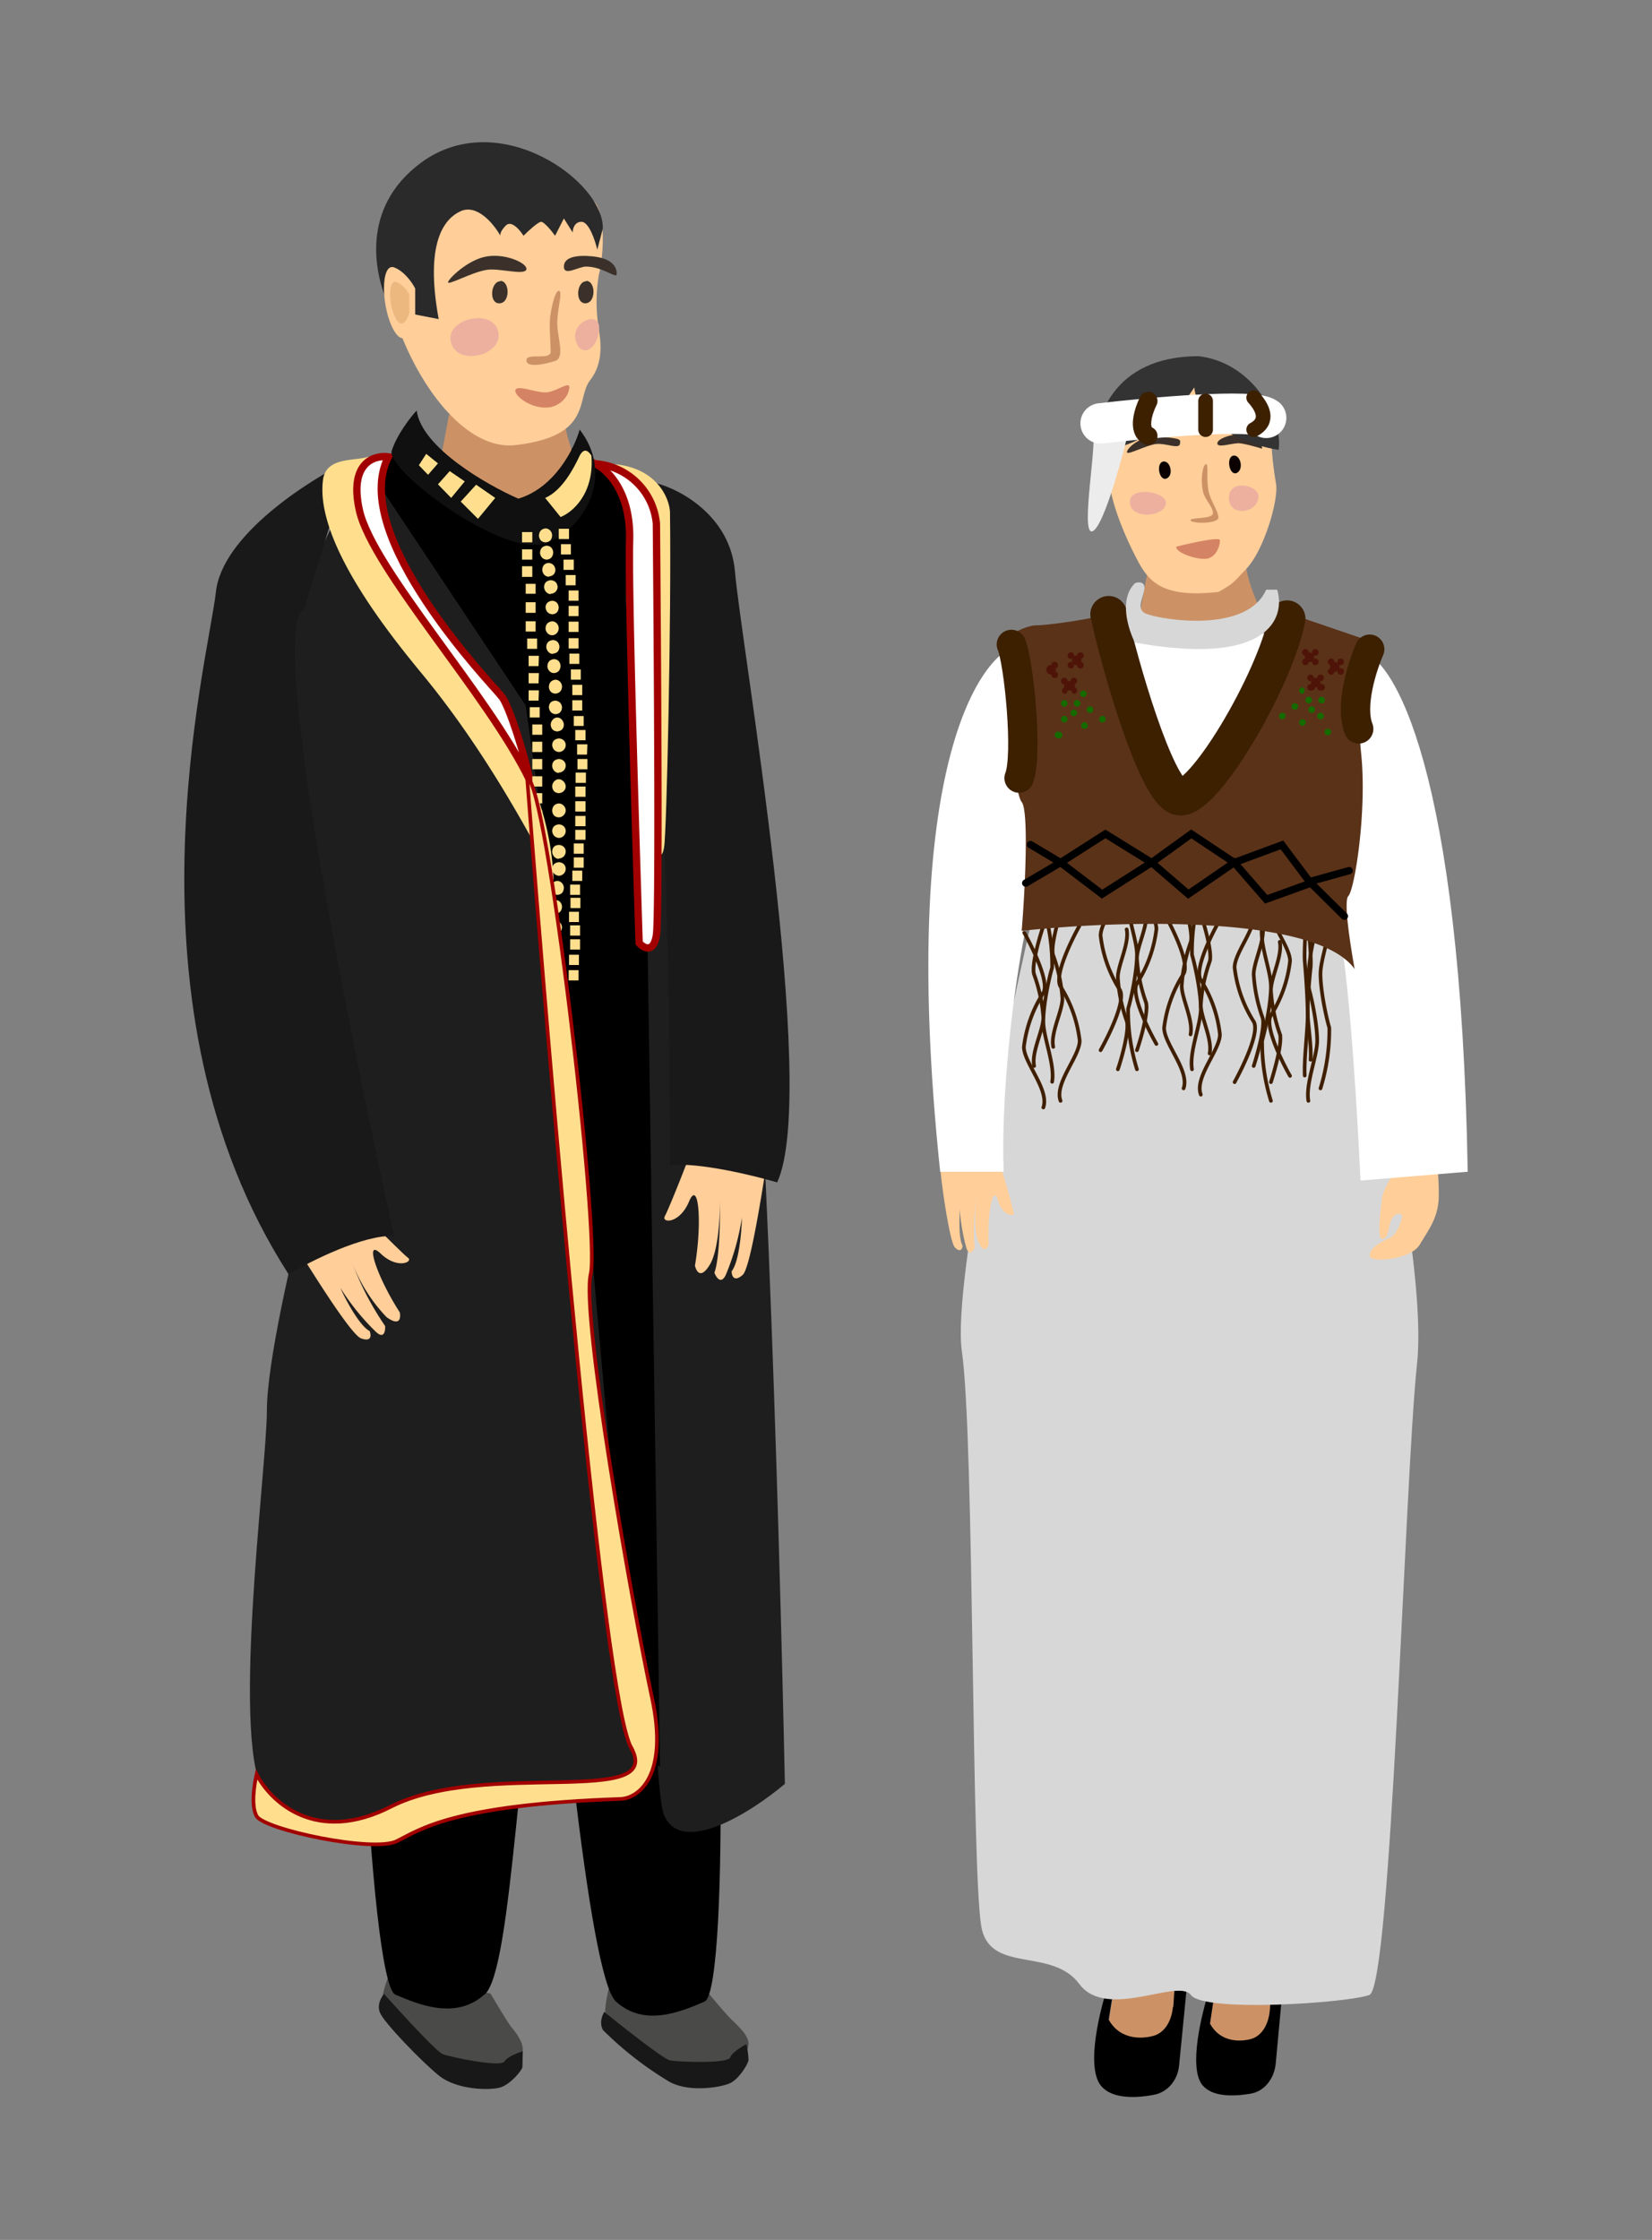 <svg xmlns="http://www.w3.org/2000/svg" width="450" height="610" fill="none"><rect width="100%" height="100%" fill="#808080" stroke="none"/><path fill="#4A4A48" d="M193 542.8s4.8 5.9 6.7 7.6c1.8 1.8 4 3.8 4.2 6 .1 2.4-3 7.9-6.3 8.7s-14.6 1.4-21-4.5A74 74 0 0 1 165 549c-.6-1.4.8-7.4.8-7.4z"/><path fill="#000" d="M167.8 545.1c-7.7-6.9-15.8-100.4-20.4-144.5 10.5-2.5 38 .6 43.5 6.6s8.3 134.8 1 137.9c-6.7 2.9-16.5 6.9-24.1 0"/><path fill="#181818" d="M203.3 556.7q.5 2 .6 4.3c-.1 1-2.5 5.1-5 6.3-2.6 1.2-11.3 2.6-16.6-.4a94 94 0 0 1-18-14c-1.4-2.3.3-5 .3-5s15.8 12.8 17.9 13.2 15.8 1 16.4-.8c.7-1.7 4.4-3.6 4.4-3.6"/><path fill="#4A4A48" d="M133.6 542.9s4 6.8 5.5 8.9c1.7 2 3.5 4.5 3.3 6.8-.2 2.4-4.2 7.4-7.7 7.6-3.4.2-15-1-20.7-8.1s-9.3-12.3-9.7-13.8 2-7.3 2-7.3z"/><path fill="#000" d="M132 543.2c7.6-6.8 9-70.8 19.6-140.2-10.5-2.5-45.5-6-51 0s-.2 137.1 7.1 140.2c6.7 2.9 16.6 6.8 24.2 0"/><path fill="#181818" d="m142.4 558.6-.1 4.4c-.3 1-3.3 4.7-6.1 5.5s-11.8.7-16.7-3.3-15-14.5-16-17.1c-1.1-2.6 1.1-5.1 1.1-5.1s14 15.7 16 16.4c2 .8 15.9 3.7 16.8 2 .9-1.5 5-2.8 5-2.8"/><path fill="#1E1E1E" d="M173 156.6c0-14.1 5.4-13.7 0-26.6l17.3 12.6c1 32 5.6 83 11.5 98 5.8 15 10.4 169.7 12 245.2-9 7.6-28.3 20-33 8.3-5.7-14.6-7.8-319.7-7.8-337.5"/><path fill="#FFCE99" d="M187.3 316.1c-1.7 4.5-5.4 13.7-6.2 15.1-1 1.9 4 2.2 6.6-4s3.6 5.7 1.6 17.5c.4 1.6 1.6 3.7 4-.2 2.5-4 2.9-14 2.8-18.5.1 5.1 0 16.5-1.5 20.6.5 1.3 1.8 3.3 3.1.6a67 67 0 0 0 4.4-15.6c-.1 4-.8 12.1-2.8 14.6 0 1.2.6 3.1 3 1s6.2-28.9 7-33.2l-12.4-3.7z"/><path fill="#000" d="m98.3 146.2 8.4-22.4 15.1 12 16.2 3.6 18.8-18.2 17.8 18.2 5.2 341.7-41.8-22.4z"/><path fill="#1A1919" d="M200.2 155.6c-1.3-15-14.8-22.3-21.4-24-5 11.7-12.8 35.6-5.3 38 7.6 2.6 9 99.5 9 147.7 7.9-.8 22.7 2.8 29.2 4.7 11.5-25-10-147.6-11.5-166.4"/><path fill="#1E1E1E" d="m72.6 181.2 26.2-55.8 44.4 66.7 6.5 46.4 6.5 46.5L171 450.8l2.7 32.4-79 15.1c-3.9-.4-13.6.7-22-8.9-10.4-12 0-89.2 0-105.3 0-13 7-43 10.5-56.4z"/><path fill="#FFCE99" d="M99.8 331.5c3.2 3.2 10 10 11.3 11 1.6 1.1-2.8 3.3-7.4-1.1s-1 6.4 5.2 16c.3 1.6 0 3.9-3.6 1.3a44 44 0 0 1-9.5-15.2 80 80 0 0 0 9.1 17.6c.1 1.4-.3 3.6-2.4 1.7a64 64 0 0 1-9.8-12.1c1.6 3.6 5.3 10.4 8 11.8.4 1.1.6 3-2.3 2-3-.9-16.4-23-18.7-26.6l9.4-8z"/><path fill="#1A1919" d="M58.8 161.3c1.6-15.4 25-30.4 36.5-36L82.8 166c-10 3.8 12.2 115.3 24.6 170.6-8.4-.4-22.7 6.8-28.8 10.4-47-73-22-166.4-19.8-185.7"/><path fill="#FFDF8E" d="M88 130.6c.9-6.4 9-4.9 12.6-6.3-4.2 3.1 0 26 6.2 29.7s24.6 35.5 34 50.6a78 78 0 0 1 10 35c-8-15.5-20.1-37-35.6-55.8-9.5-11.5-29.5-36.5-27.2-53.2"/><path fill="#CC9266" d="m119.2 129.7 3.1-16.7c11.5-2.6 34-6.7 32-2.6-2.2 4.2 2.5 15.7 5.1 20.9l-25 6.8z"/><path fill="#fff" stroke="#A20000" stroke-width="2" d="M136.6 189.6c2.1 2.5 6.5 16.6 7.7 22.9-11-23-42.7-57.3-46.4-73.5-2.9-13 4-15.1 7.9-14.6-11 21.4 28.2 62 30.8 65.2Z"/><path fill="#FFDF8E" d="M175.9 143c.3-10.6-5.6-15.5-8.6-16.6 11.4 1 15 9 15.2 13 .4 28.1-.9 87.3-1.6 91.3s-1.5 1-2.7 0c-1-24.8-2.7-77-2.3-87.6"/><path fill="#fff" stroke="#A20000" stroke-width="2" d="M171.5 147.3c.4-13.4-6.1-19.5-9.4-21a18 18 0 0 1 16.7 16.3c.3 35.3.8 107.1 0 112.1s-3.5 3.5-4.7 2.1c-1-31-3-96.2-2.6-109.5Z"/><path fill="#101010" d="M141.2 135.8c10-3 15.3-13.8 16.7-18.8 9 11.5 2.6 26-8.9 30.8-11.5 4.7-43.9-19.8-42.3-25 1.3-4.2 5-9.1 6.8-11 1.3 10 19 20.2 27.7 24"/><path fill="#FFDF8E" d="m152.7 140.8-4.2-5.2c4.7-2 7.9-8.3 9.4-11.5 1.3-2.5 2.6-1 3.2 0 .8 10.5-5.3 15.5-8.4 16.7M129.7 132l-4.2 4.6 4.7 4.7 4.7-5.7zM122.5 128.3l-3.2 3.6 3.6 3.7 3.7-4.5zM116.1 123.6l-2 3.1 2.5 2.6 2.7-3.1zM148.6 147.7q1.7-.1 1.8-1.9c0-1-.8-1.9-1.8-1.9q-1.7.2-1.8 2 .2 1.7 1.8 1.8M149 152.4q1.6-.2 1.7-2-.2-1.7-1.8-1.8-1.7.2-1.8 1.9c0 1 .8 1.9 1.8 1.9M149.5 157q1.7-.2 1.8-1.8-.2-1.7-1.8-1.9-1.7.1-1.8 1.9.2 1.7 1.8 1.9M150 161.7c1 0 1.9-.8 1.9-1.9q-.2-1.7-1.9-1.8-1.7.2-1.8 1.8c0 1 .8 2 1.8 2M150.4 167.3q1.7-.1 1.8-1.9-.2-1.7-1.8-1.8-1.7.2-1.8 1.8.2 1.7 1.8 1.9M150.4 173c1 0 1.8-.9 1.8-1.9s-.8-1.9-1.8-1.9q-1.7.2-1.8 1.9c0 1 .8 1.9 1.8 1.9M150.6 178q1.7-.1 1.8-1.9-.2-1.7-1.8-1.8-1.7.2-1.8 1.8c0 1 .8 2 1.8 2M151 183.3q1.6-.2 1.7-2-.2-1.7-1.8-1.8-1.7.2-1.8 1.9c0 1 .8 1.9 1.8 1.9M151.3 188.9q1.7-.2 1.8-1.9c0-1-.8-1.9-1.8-1.9q-1.7.2-1.8 2 .2 1.7 1.8 1.8M151.3 194.5q1.7-.1 1.8-1.9-.2-1.6-1.8-1.8-1.7.1-1.8 1.8.2 1.7 1.8 1.9M151.8 199.2q1.7-.2 1.8-1.8c0-1-.8-2-1.8-2s-1.8 1-1.8 2q.2 1.7 1.8 1.8M152.2 204.8c1 0 1.9-.8 1.9-1.9s-.9-1.8-1.9-1.8q-1.7.2-1.8 1.8.2 1.7 1.8 1.9M152.2 210.4c1 0 1.9-.8 1.9-1.9s-.9-1.8-1.9-1.8q-1.7.2-1.8 1.8c0 1 .8 2 1.8 2M152.2 216c1 0 1.9-.8 1.9-1.8s-.9-2-1.9-2-1.8 1-1.8 2q.2 1.7 1.8 1.8M152.2 222.6c1 0 1.9-.9 1.9-1.9s-.9-1.9-1.9-1.9q-1.7.2-1.8 2 .2 1.7 1.8 1.8M152.2 228.2c1 0 1.9-.8 1.9-1.9s-.9-1.8-1.9-1.8q-1.7.2-1.8 1.8.2 1.7 1.8 1.9M152.2 233.8c1 0 1.9-.8 1.9-1.9s-.9-1.8-1.9-1.8q-1.7.1-1.8 1.8c0 1 .8 2 1.8 2M152.2 238.5c1 0 1.9-.8 1.9-1.9s-.9-1.8-1.9-1.8q-1.7.2-1.8 1.8.2 1.7 1.8 1.9M151.8 243.7q1.7-.1 1.8-1.9c0-1-.8-1.9-1.8-1.9q-1.7.2-1.8 2 .2 1.6 1.8 1.8M151.3 248.8q1.7-.1 1.8-1.9-.2-1.7-1.8-1.8-1.7.2-1.8 1.8c0 1 .8 1.9 1.8 1.9M151.3 254.4q1.7-.1 1.8-1.9-.2-1.6-1.8-1.8-1.7.1-1.8 1.8c0 1 .8 2 1.8 2M151.3 260q1.7-.2 1.8-1.8c0-1-.8-2-1.8-2s-1.8 1-1.8 2q.2 1.7 1.8 1.8M151.3 265.6q1.7-.1 1.8-1.8-.2-1.7-1.8-1.9-1.7.1-1.8 1.9.2 1.6 1.8 1.8M145 144.9h-2.8v2.8h2.8zM155 144h-2.8v2.8h2.8zM155.5 148.2h-2.7v2.8h2.7zM156.3 152.4h-2.8v2.8h2.8zM156.8 156.6h-2.7v2.8h2.7zM157.6 160.8h-2.7v2.8h2.7zM157.6 165h-2.7v2.8h2.7zM157.6 169.3h-2.7v2.8h2.7zM157.6 173.8h-2.7v2.8h2.7zM157.8 178h-2.7v2.8h2.7zM158.2 182.3h-2.7v2.8h2.7zM158.6 186.5h-2.7v2.8h2.7zM158.6 190.7h-2.7v2.8h2.7zM159 195h-2.7v2.7h2.7zM159.5 198.8h-2.8v2.8h2.8zM160 202.7h-2.8v2.8h2.7zM160 206.7h-2.7v2.8h2.7zM159.6 210.4h-2.8v2.8h2.8zM159.5 214.2h-2.8v2.8h2.8zM159.5 218.2h-2.8v2.8h2.8zM159.5 222.2h-2.8v2.8h2.8zM159.5 226h-2.8v2.7h2.8zM159 229.7h-2.7v2.8h2.7zM159 233.5h-2.7v2.8h2.7zM158.6 237.1h-2.7v2.8h2.7zM158 240.9h-2.7v2.8h2.7zM158.1 244.5h-2.7v2.8h2.7zM158 252h-2.7v2.8h2.7zM157.7 248.3H155v2.8h2.7zM158 255.8h-2.7v2.8h2.7zM157.7 260H155v2.8h2.7zM157.6 264.2h-2.7v2.8h2.7zM145 149.6h-2.8v2.8h2.8zM145 154.2h-2.8v2.9h2.8zM145.9 159h-2.7v2.7h2.7zM145.9 164h-2.7v2.9h2.7zM145.9 169.2h-2.7v2.8h2.7zM146.3 173.9h-2.7v2.8h2.7zM146.8 178.6H144v2.8h2.7zM146.8 183.3H144v2.8h2.7zM146.8 188H144v2.8h2.7zM147 192.6h-2.7v2.8h2.7zM147.7 197.3H145v2.8h2.7zM147.7 202H145v2.8h2.7zM147.7 206.7H145v2.8h2.7zM147.7 211.4H145v2.8h2.7zM147.7 216H145v2.8h2.7zM147.7 220.7H145v2.8h2.7zM147.7 225.4H145v2.8h2.7z"/><path fill="#FFDF8E" stroke="#A20000" d="M171.9 475.9c-7.6-13.4-22-181.5-28.3-264 5.3 0 19.9 124.2 17.3 135.1-2.6 11 11 88.7 16.7 115.3 4.6 21.3-3.6 27.3-8.4 27.6-46 1.6-54.8 8.4-61.1 11.5-6.3 3.2-36-3.1-38.2-6.8-1.6-2.9-.6-8.8 0-11.4 3.7 7.3 16.1 19.3 36.6 8.8 25.6-13 74.8.6 65.4-16.1Z"/><path fill="#FFCE99" d="M142 46.3c-15.6.8-30.5 0-36.2 17.2-5.7 17.3 14 60.3 34.8 57.7 20.9-2.5 16.3-12.6 20.1-17.6 4-5 2.8-11.4 2.4-14q-1.2-7.4 0-14.6c1.2-4.6 2.3-17.2-1.7-20.6s-19.4-8-19.4-8"/><path fill="#3B312A" d="M143.4 73.2c0-1.7-6.3-4.5-11.6-3.2s-10.7 7-9.6 7c1.1.2 8.2-3.8 11.8-3.6 3.6 0 9.4 1.6 9.4-.2M153.6 72.6c0 2.7 4 0 6 0 4.7 0 8.4 3.5 8.4 2s-.7-4.2-6.7-4.8c-4.2-.4-7.7.2-7.7 2.8M136.3 76.5c2.6 0 2.7 6-.2 6.1-3 .2-2.5-6 .2-6M159.7 76.5c2.6 0 2.7 6-.2 6.1s-2.5-6 .2-6"/><path fill="#CC9266" d="M152.2 79.2c1.2 0-.4 4.8-.4 8.8s2.2 9.4-.6 10.3-7.8 2-7.8-.2c0-2.1 6.6.1 6.6-2.3 0-2.5-.4-6.8-.2-8.7.1-1.9 1.2-7.8 2.4-7.9"/><path fill="#D48464" d="M140.4 106.2c-.5 1.5 4.5 5.5 9.5 4.7q2.2-.5 3.6-2t1.6-3.4c0-1.7-3 .8-5.8 1.3s-8.3-2.2-8.9-.6"/><path fill="#EDB09F" d="M122.9 93.4c-2-6.5 11.2-9.7 12.8-3.2s-11 9.7-12.8 3.2M156.8 92.6c-1.3-5.1 6.8-8.2 6.4-3-.4 5.9-5.2 8-6.4 3"/><path fill="#2A2A2A" d="m112.3 85.5 7.2 1.4c-3.3-18 0-26.5 5.8-29.3 4.6-2.3 9.3 3.5 11 6.6-.1-.3 0-1.3 1.5-2.8s3.8 1.2 4.8 2.8c1.3-1.3 4-3.8 4.8-3.8s2.9 2.5 3.8 3.8l2.4-4.7 2.4 3.8c0-1 .5-2.9 2.4-2.9 2 0 3.7 5 4.3 7.6l1.5-5.7c.5-12.8-28.3-33.6-49.5-18-16.9 12.5-12.2 30.6-9.6 37 6.1-9.9 6.1-2.1 7.2 4.2"/><path fill="#FFCE99" d="M107.3 90c2.8 4.8 5 .3 5.8-2.6v-8.8c-.7-1.5-3-4.8-5.8-5.8-3.7-1.2-3.5 11.1 0 17.2"/><path fill="#ECB880" d="M107.9 86.9c1.7 2.8 3 .1 3.6-1.6v-5.1c-.5-1-1.8-2.8-3.6-3.4-2.2-.7-2.2 6.5 0 10"/><path fill="#CC9266" d="M303.4 562.9c-3.4 0-1.4-13.6 0-20.4l18-2.2c2.3 32.5-13.6 22.6-18 22.6"/><path fill="#000" d="m319.6 546.6.3-4.6h3.3l-2 20.3c-.3 4-3 7.5-7 8.2-5.3 1-11.5 1-14.3-2.5-4.2-5.1-.3-20.9 2.2-28.1h1.5L302 550c2.5 4.6 7.4 5.6 11.9 4.5 3.5-.8 5.3-4.4 5.6-8"/><path fill="#CC9266" d="M330.8 563c-3.2 0-1.3-12.6 0-19l16.9-2c2 30.3-12.8 21-16.9 21"/><path fill="#000" d="m345.9 547.4.3-3.8h3l-1.7 18.4c-.4 4-3 7.6-7 8.2-4.9.8-10.4.8-13-2.4-3.8-4.8-.2-19.4 2-26.2h1.5l-1.4 9.5c2.3 4.2 6.6 5.2 10.7 4.3 3.5-.7 5.3-4.3 5.6-8"/><path fill="#CC9266" d="m310.6 166.4 2.6-13.9c9.6-2.1 28.3-5.6 26.5-2.1-1.7 3.4 2.2 13 4.4 17.3l-20.9 5.6z"/><path fill="#D7D7D7" d="M386 371.3c2.8-25.6-11.8-91.8-19.5-121.7L284.9 234c-8.6 35.7-25.6 115.2-22.9 133.9 3.5 24.2 2.5 146 5.5 157.7s19.1 4.8 26.5 14.7c7.4 10 27-1.7 30.4 3 3.5 4.8 42.5 2.2 48.6 0 6-2.1 9.6-139.9 13-172"/><path fill="#FFCE99" d="M331.9 161.2c-15 1.7-18.9-2.6-22.1-8.7s-9.3-19.3-7.5-27.3c1.7-8 17.2-24.5 27.6-22.3a22 22 0 0 1 16.4 17.3q.3 5.9 1.3 11.6c.7 4.3-3.2 17.8-8 23-3.4 3.5-3.3 4-7.7 6.4"/><path fill="#3B312A" d="M321.4 121c-.5 1.3-3.7-.3-6.3-.1s-7.9 3.1-8.1 2.3c-.3-.9 3.8-5 9.2-4.3 5.3.6 5.5.6 5.2 2M331.6 120.8c.1 1.2 3.5 0 5.7-.1 1.4 0 5.2 1.1 6.5 1.5l-.2-1.4c-1.2-.9-5.3-2.3-6.8-2.4-2 0-5.3 1.2-5.2 2.4"/><path fill="#0A0100" d="M316.8 125.7c-2 .5-1 5.5 1 4.6s1-5-1-4.6M335.9 124.1c-2 .5-1 5.6 1 4.7 2-1 1-5.1-1-4.7"/><path fill="#CC9266" d="M328.5 126.4c.8-.1 0 3.5.7 7.3.5 2.6 2.5 5.2 2.7 7.1.2 2-7.5 1.8-7.6.9s6.2-.2 6.1-2c0-1.7-2.2-3.6-2.7-5.8-.8-3.7 0-7.4.8-7.5"/><path fill="#D48464" d="M320.4 148.9c-.2 1.7 6.2 3.8 8.6 3.2 2.5-.6 3.4-3.8 3.3-5s-12 1.8-12 1.8"/><path fill="#EDB09F" d="M307.8 136.3c.4-3.9 10.1-2.4 9.8.8-.5 4-10.4 4.4-9.8-.8M334.8 134.9c.5-4.3 8.4-2.9 8 .7-.6 4.5-8.7 5.2-8-.7"/><path fill="#FFCE99" d="M382.3 315.4s-5.4 7.7-5.8 10.7-1.6 12 .2 11.3c1.9-.5 1.4-4.3 2.7-5.9 1.6-1.9 2.6-.4 2.6-.4s-1 4.8-3.4 6c-2.3 1-5.6 2.8-5.5 4.9.1 2 11.1 1.1 13.6-3 2.4-4 5-7.3 5.2-12.7q.1-4.4-.4-8.6a17 17 0 0 0-5.2-2.3zM268 309.6c4 2.4 7.7 19.4 8.1 20.5.6 1.4-3 1.2-4.3-3.3s-2.9 3.7-2.5 12.1c-.3 1-1.4 2.5-2.7-.5-1.4-2.9-1-9.9-.5-13a59 59 0 0 0-.6 14.4c-.5 1-1.5 2.2-2.2.2-.8-2.4-2-9-1.8-11.2-.2 2.9-.4 8.5.7 10.4 0 .8-.6 2.1-2.1.5s-3.9-19-4-22.1l10.7-3.3z"/><path fill="#fff" d="M338.2 172.5h7.2l25.2 4.8c9 1.6 27.3 32.2 29.2 141.8l-29.2 2.4c-1-21.5-3.7-66.2-7.2-73-3.5-6.6-53.1-10-77.5-10.7l-.5-5.9c-7.7 17.1-13 63.3-12 87.2h-17.3c-12.2-116 13.4-145.6 24.2-143.8l5 56.6q2.2-4.8 4.6-6.1l13.6-53.3z"/><path stroke="#401F00" stroke-linecap="round" d="M279 254c2.4 4.3 6.9 13.6 5.2 16.4a35 35 0 0 0-5.3 14.7c0 4.3 7 11.7 5.3 16.5M294 252.2c-2.4 4.3-6.9 13.7-5.1 16.5a35 35 0 0 1 5.2 14.7c0 4.3-7 11.7-5.2 16.4"/><path stroke="#401F00" stroke-linecap="round" d="M284.2 247a54 54 0 0 1 2.4 16.5c-1 3.4-2.4 10.4-2.4 14.7s3.2 11.7 2.4 16.4M284.2 252.2c-1.2 3.5-3.3 11-2.5 13.2a43 43 0 0 1 2.5 11.7c0 3.5-3.3 9.4-2.5 13.2"/><path stroke="#401F00" stroke-linecap="round" d="M289.4 247c-1.2 3.5-3.3 11-2.5 13.2a43 43 0 0 1 2.5 11.7c0 3.5-3.3 9.4-2.5 13.2M315 284.3c-2.5-4.4-7-13.7-5.3-16.5A35 35 0 0 0 315 253c0-4.4-7-11.7-5.2-16.5M299.8 286c2.4-4.3 7-13.7 5.2-16.5a35 35 0 0 1-5.2-14.7c0-4.3 7-11.7 5.2-16.5"/><path stroke="#401F00" stroke-linecap="round" d="M309.7 291.2a54 54 0 0 1-2.4-16.5c1-3.4 2.4-10.4 2.4-14.7s-3.2-11.7-2.4-16.5M309.7 286c1.2-3.5 3.3-11 2.4-13.2a43 43 0 0 1-2.4-11.8c0-3.4 3.3-9.3 2.4-13.1"/><path stroke="#401F00" stroke-linecap="round" d="M304.5 291.2c1.2-3.5 3.2-11 2.4-13.2a43 43 0 0 1-2.4-11.8c0-3.4 3.2-9.3 2.4-13.1M351.4 293c-2.5-4.4-7-13.8-5.2-16.5a35 35 0 0 0 5.2-14.8c0-4.3-7-11.7-5.2-16.4M336.3 294.7c2.4-4.4 6.9-13.7 5.2-16.5a35 35 0 0 1-5.2-14.7c0-4.4 6.9-11.7 5.2-16.5M359.7 296.4a54 54 0 0 0 2.4-16.5c-1-3.4-2.4-10.4-2.4-14.7s3.2-11.7 2.4-16.5"/><path stroke="#401F00" stroke-linecap="round" d="M346.2 299.8a54 54 0 0 1-2.4-16.4c1-3.5 2.4-10.4 2.4-14.7 0-4.4-3.2-11.7-2.4-16.5M346.2 294.7c1.1-3.5 3.2-11 2.4-13.2a43 43 0 0 1-2.4-11.8c0-3.5 3.2-9.4 2.4-13.2"/><path stroke="#401F00" stroke-linecap="round" d="M341.5 290.3c1.1-3.4 3.2-11 2.4-13.2a43 43 0 0 1-2.4-11.7c0-3.5 3.2-9.4 2.4-13.2M332.3 250.5c-2.5 4.3-7 13.6-5.2 16.4a35 35 0 0 1 5.2 14.8c0 4.3-7 11.7-5.2 16.4M358.8 252.2a54 54 0 0 0-2.4 16.5c1 3.4 2.4 10.4 2.4 14.7s-3.2 11.7-2.4 16.4M317.1 248.7c2.5 4.4 7 13.7 5.3 16.5a35 35 0 0 0-5.3 14.7c0 4.4 7 11.7 5.3 16.5"/><path stroke="#401F00" stroke-linecap="round" d="M327 243.5a54 54 0 0 0-2.3 16.5c1 3.5 2.4 10.4 2.4 14.7 0 4.4-3.2 11.7-2.4 16.5M356.2 245.3c-.4 4.3-1 13.6-.8 16.4.3 3.5.8 10.4.8 14.8 0 4.3-1 11.6-.8 16.4"/><path stroke="#401F00" stroke-linecap="round" d="M327 248.7c1.2 3.5 3.3 11 2.5 13.2a43 43 0 0 0-2.4 11.8c0 3.4 3.2 9.3 2.4 13.2M356.2 250.5c.4 3.4 1.1 11 .8 13.1-.3 2.8-.8 8.3-.8 11.8s1.1 9.4.8 13.2M321.9 243.5c1.1 3.5 3.2 11 2.4 13.2a43 43 0 0 0-2.4 11.8c0 3.4 3.2 9.3 2.4 13.2"/><path fill="#5A3218" d="M369 263.9c-10.7-15-65-13.2-90.7-10.4.9-10.7 2-32.7 0-35.1-2.6-3-5.9-44.2-3.3-45 1.6-1.7 5.5-3.1 7.2-3.1 2.8 0 12.4-1.3 17.8-2.6 2.9 16.2 11.2 49 21.3 50.7 10 1.7 25.3-33 31.7-50.7l21.7 7.4a66 66 0 0 0-4 29.4c1.8 16-1.7 37.7-3.4 39.5-1.4 1.3.6 13.8 1.7 19.9"/><path stroke="#3C2000" stroke-linecap="round" stroke-width="8" d="M373.1 176.8c-2 4.6-5.5 15.4-3 21.7M275.5 175.5c2 4.6 4.6 30.2 2.1 36.4"/><path stroke="#3C2000" stroke-linecap="round" stroke-width="10" d="M302 167.3C305 181 314.8 215 321 217c6.3 2 26.1-31.2 29.6-48.5"/><path stroke="#000" stroke-linecap="round" stroke-width="2" d="m279.4 240.5 9.5-5.6 11.3 8.6 13.5-8.6 10 8.6 12.5-8.6 8.7 10 12.2-4.4 9.1 9"/><path stroke="#000" stroke-linecap="round" stroke-width="2" d="m280.7 230 8.2 4.9 12.2-7.8 12.6 7.8 10.8-7.8 11.7 7.8 13-4.8 7.5 10 10.8-3"/><path fill="#D7D7D7" d="M309.2 175c36.6 6.6 41-6.9 38.7-14.4h-3c-5.6 12.7-31.2 7.7-33.2 6.3s-.5-3.6 0-6.3c.4-2.2-1.5-2.2-2.5-1.8-4.5 4.3-1.9 12.6 0 16.3"/><path fill="#4E1408" d="M358.4 187.2a1.3 1.3 0 1 0 0-2.6 1.3 1.3 0 0 0 0 2.6M291.5 188a1.3 1.3 0 1 1 0-2.5 1.3 1.3 0 0 1 0 2.6M363.6 182.9a1.3 1.3 0 1 0 0-2.6 1.3 1.3 0 0 0 0 2.6M286.3 183.7a1.3 1.3 0 1 1 0-2.6 1.3 1.3 0 0 1 0 2.6M356.7 180.3a1.3 1.3 0 1 0 0-2.6 1.3 1.3 0 0 0 0 2.6M293.3 181.1a1.3 1.3 0 1 1 0-2.6 1.3 1.3 0 0 1 0 2.6"/><path fill="#156A00" d="M354.5 189a.9.9 0 1 0 0-1.8.9.9 0 0 0 0 1.7M295.4 189.8a.9.9 0 1 1 0-1.7.9.9 0 0 1 0 1.7M359.7 191.5a.9.9 0 1 0 0-1.7.9.9 0 0 0 0 1.7M290.2 192.4a.9.9 0 1 1 0-1.7.9.9 0 0 1 0 1.7M356.2 191.5a.9.9 0 1 0 0-1.7.9.9 0 0 0 0 1.7M293.7 192.4a.9.9 0 1 1 0-1.7.9.9 0 0 1 0 1.7M352.7 193.3a.9.9 0 1 0 0-1.8.9.9 0 0 0 0 1.8M297.2 194.1a.9.9 0 1 1 0-1.7.9.9 0 0 1 0 1.7M349.3 195.9a.9.9 0 1 0 0-1.8.9.9 0 0 0 0 1.8M300.6 196.7a.9.9 0 1 1 0-1.7.9.9 0 0 1 0 1.7M357 194.1a.9.9 0 1 0 0-1.7.9.9 0 0 0 0 1.7M292.8 195a.9.9 0 1 1 0-1.7.9.9 0 0 1 0 1.7M354.5 197.6a.9.9 0 1 0 0-1.7.9.9 0 0 0 0 1.7M295.4 198.5a.9.9 0 1 1 0-1.8.9.9 0 0 1 0 1.8M359.7 195.9a.9.9 0 1 0 0-1.8.9.9 0 0 0 0 1.8M290.2 196.7a.9.9 0 1 1 0-1.7.9.9 0 0 1 0 1.7M361.4 200.2a.9.9 0 1 0 0-1.7.9.9 0 0 0 0 1.7M288.5 201a.9.9 0 1 1 0-1.7.9.9 0 0 1 0 1.8"/><path fill="#4E1408" d="M357 185.5a.9.9 0 1 0 0-1.8.9.9 0 0 0 0 1.8M292.8 186.3a.9.9 0 1 1 0-1.7.9.9 0 0 1 0 1.7M362.3 181.1a.9.9 0 1 0 0-1.7.9.9 0 0 0 0 1.7M287.6 182a.9.9 0 1 1 0-1.7.9.9 0 0 1 0 1.7M355.3 178.5a.9.9 0 1 0 0-1.7.9.9 0 0 0 0 1.7M294.6 179.4a.9.9 0 1 1 0-1.7.9.9 0 0 1 0 1.7M359.7 188a.9.9 0 1 0 0-1.7.9.9 0 0 0 0 1.8M290.2 189a.9.9 0 1 1 0-1.8.9.9 0 0 1 0 1.7M364.9 183.7a.9.9 0 1 0 0-1.7.9.9 0 0 0 0 1.7M358 181.1a.9.9 0 1 0 0-1.7.9.9 0 0 0 0 1.7M292 182a.9.9 0 1 1 0-1.7.9.9 0 0 1 0 1.7M359.7 185.5a.9.9 0 1 0 0-1.8.9.9 0 0 0 0 1.8M290.2 186.3a.9.9 0 1 1 0-1.7.9.9 0 0 1 0 1.7M364.9 181.1a.9.9 0 1 0 0-1.7.9.9 0 0 0 0 1.7M358 178.5a.9.9 0 1 0 0-1.7.9.9 0 0 0 0 1.7M292 179.4a.9.9 0 1 1 0-1.7.9.9 0 0 1 0 1.7M357 188a.9.9 0 1 0 0-1.7.9.9 0 0 0 0 1.8M292.8 189a.9.9 0 1 1 0-1.8.9.9 0 0 1 0 1.7M362.3 183.7a.9.9 0 1 0 0-1.7.9.9 0 0 0 0 1.7M287.6 184.6a.9.9 0 1 1 0-1.7.9.9 0 0 1 0 1.7M355.3 181.1a.9.9 0 1 0 0-1.7.9.9 0 0 0 0 1.7M294.6 182a.9.9 0 1 1 0-1.7.9.9 0 0 1 0 1.7"/><path fill="#333" d="M298.3 122.5c13 .5 23.5-11.2 27-17 1.4 11.2 16 16 23 17 1.2-8.6-7-23.8-21.8-25.5-23.7 0-28.4 17.6-28.2 25.5"/><path fill="#ECECEC" d="M297.5 144.7c2.8-.7 7.6-17.7 9.6-26-3.8-1-11-2.4-9.6-1.3 1.8 1.3-3.4 28.1 0 27.3"/><path stroke="#fff" stroke-linecap="round" stroke-width="11" d="M299.8 115.3c13.6-1.6 41.7-4.1 45.1-1.5"/><path stroke="#3C2000" stroke-linecap="round" stroke-width="5" d="M312.8 109.2c-1.3 2.6-3.1 8 0 9.5"/><path stroke="#3C2000" stroke-linecap="round" stroke-width="4" d="M341.5 108.3c2.2 2.4 4.5 6.3 0 8.7M328.4 109.2v7.8"/></svg>